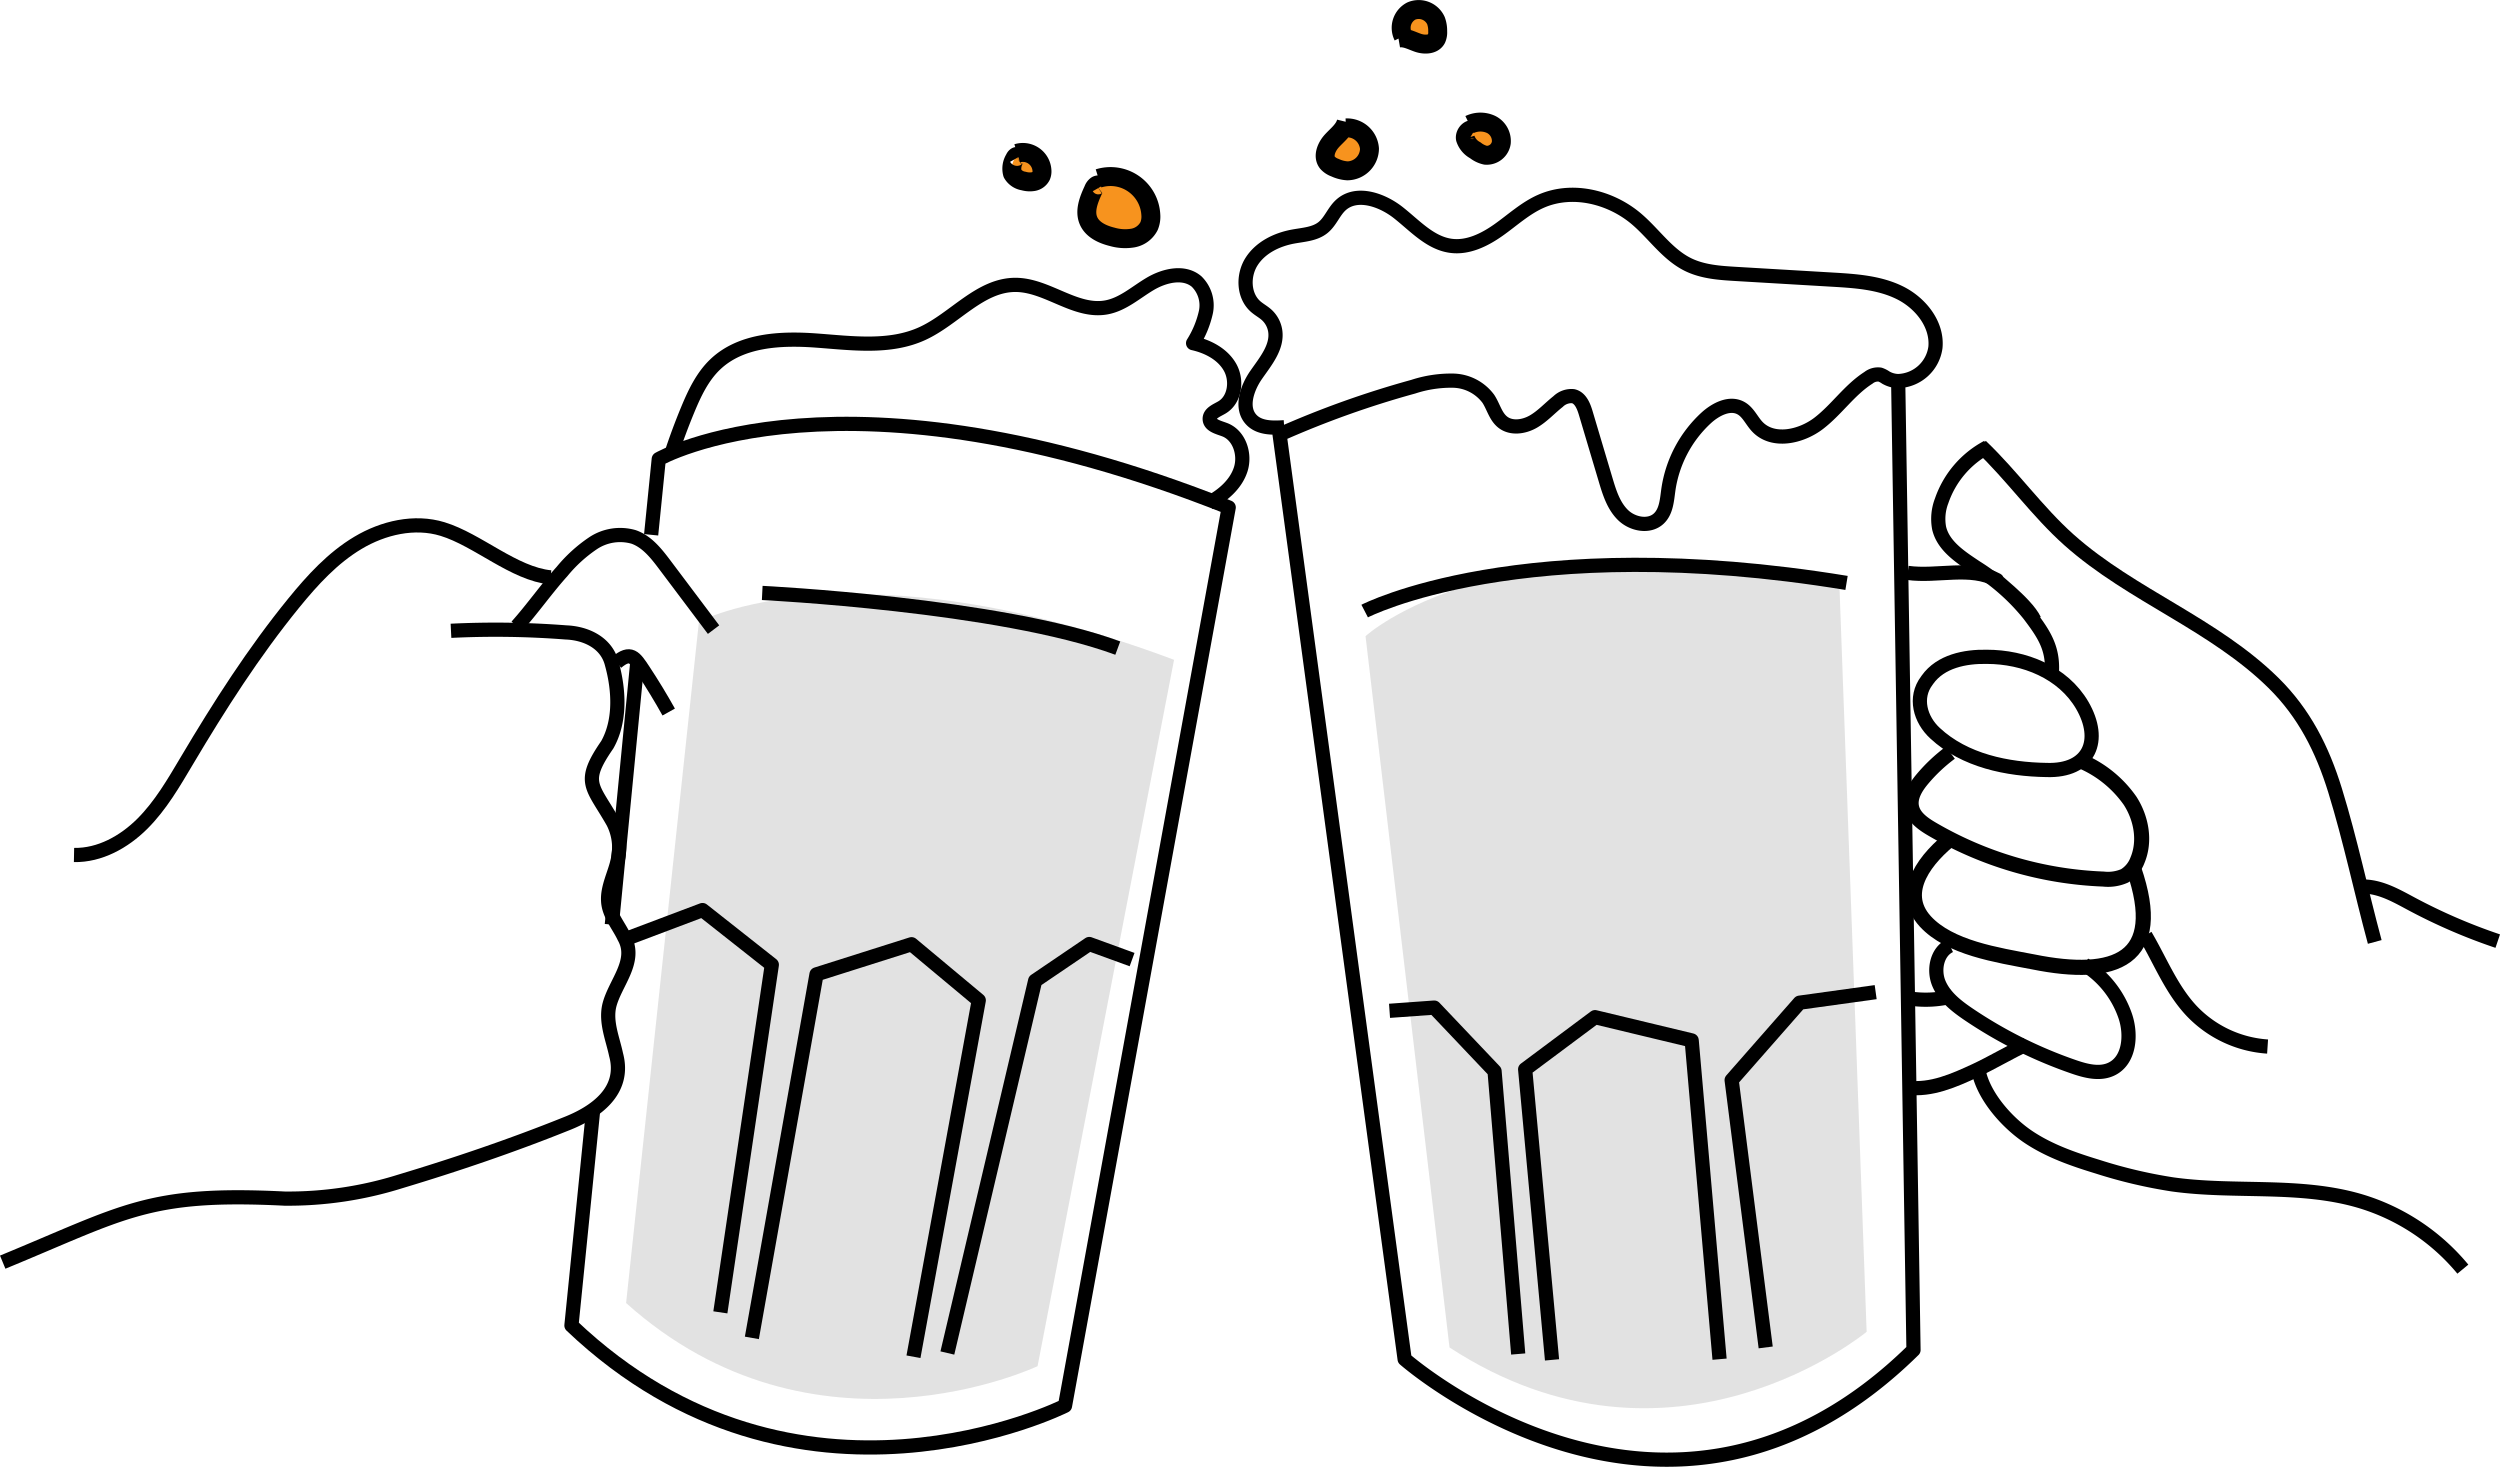 <?xml version="1.0" encoding="UTF-8"?>
<svg xmlns="http://www.w3.org/2000/svg" xmlns:xlink="http://www.w3.org/1999/xlink" id="nitsan-collboration" width="502.238" height="294.673" viewBox="0 0 502.238 294.673">
  <defs>
    <clipPath id="clip-path">
      <rect id="Rectangle_5" data-name="Rectangle 5" width="502.238" height="294.673" fill="none"></rect>
    </clipPath>
    <clipPath id="clip-path-3">
      <rect id="Rectangle_2" data-name="Rectangle 2" width="110.083" height="161.686" transform="translate(125.779 119.353)" fill="none"></rect>
    </clipPath>
    <clipPath id="clip-path-4">
      <rect id="Rectangle_3" data-name="Rectangle 3" width="100.677" height="170.261" transform="translate(274.327 112.653)" fill="none"></rect>
    </clipPath>
  </defs>
  <g id="Group_9" data-name="Group 9" clip-path="url(#clip-path)">
    <g id="Group_8" data-name="Group 8">
      <g id="Group_7" data-name="Group 7" clip-path="url(#clip-path)">
        <path id="Path_1" data-name="Path 1" d="M119.162,223,114.8,266.286c45.389,43.2,99.155,16.134,99.155,16.134l32.888-180.484c-77.646-30.866-114.5-9.712-114.5-9.712l-1.533,15.215" fill="none" stroke="#000" stroke-linejoin="round" stroke-width="2.853"></path>
        <line id="Line_1" data-name="Line 1" x1="5.138" y2="52.979" transform="translate(122.916 132.782)" fill="none" stroke="#000" stroke-linejoin="round" stroke-width="2.853"></line>
        <g id="Group_3" data-name="Group 3" opacity="0.43">
          <g id="Group_2" data-name="Group 2">
            <g id="Group_1" data-name="Group 1" clip-path="url(#clip-path-3)">
              <path id="Path_2" data-name="Path 2" d="M125.779,261.77c37.84,33.969,82.665,12.685,82.665,12.685l27.418-141.9c-64.733-24.269-95.456-7.637-95.456-7.637Z" fill="#bcbcbc" fill-rule="evenodd"></path>
            </g>
          </g>
        </g>
        <g id="Group_6" data-name="Group 6" opacity="0.43">
          <g id="Group_5" data-name="Group 5">
            <g id="Group_4" data-name="Group 4" clip-path="url(#clip-path-4)">
              <path id="Path_3" data-name="Path 3" d="M291.2,270.7c44.779,29.2,83.8-3.146,83.8-3.146l-5.509-151.022C300.606,103.4,274.327,127.8,274.327,127.8Z" fill="#bcbcbc" fill-rule="evenodd"></path>
            </g>
          </g>
        </g>
        <path id="Path_4" data-name="Path 4" d="M134.8,91.4q1.506-4.617,3.368-9.107c1.368-3.3,2.937-6.629,5.525-9.094,5.2-4.952,13.181-5.31,20.343-4.783s14.715,1.587,21.244-1.4c6.51-2.98,11.6-9.813,18.764-9.784,6.349.026,12.021,5.684,18.262,4.513,3.272-.614,5.874-3,8.736-4.7s6.792-2.646,9.335-.5a6.688,6.688,0,0,1,1.877,6.181,19.719,19.719,0,0,1-2.566,6.213c2.966.664,5.918,2.189,7.416,4.833s1,6.517-1.615,8.07c-1.025.609-2.482,1.128-2.465,2.32.019,1.331,1.783,1.692,3.026,2.168,2.948,1.131,4.166,4.964,3.2,7.969s-3.565,5.217-6.345,6.713" fill="none" stroke="#000" stroke-linejoin="round" stroke-width="2.853"></path>
        <path id="Path_5" data-name="Path 5" d="M14.87,171.766c5.173.1,10.072-2.628,13.733-6.284s6.284-8.2,8.925-12.645c6.526-11,13.433-21.809,21.511-31.722,3.736-4.584,7.8-9.037,12.878-12.065s11.349-4.5,17-2.765c7.087,2.169,14.324,8.985,21.7,9.708" fill="none" stroke="#000" stroke-linejoin="round" stroke-width="2.853"></path>
        <path id="Path_6" data-name="Path 6" d="M90.6,126.725a183.442,183.442,0,0,1,23.108.327c4.081.162,8.177,2.1,9.219,6.335,1.456,5.26,1.769,11.472-.939,16.25-5.276,7.632-3.009,8.191,1.161,15.517a11.169,11.169,0,0,1,.945,7.676c-.564,2.68-2.094,5.411-1.923,8.167.126,2.713,2.109,4.9,3.226,7.29,2.716,4.829-1.9,9.2-3,13.761-.753,3.325.686,6.6,1.365,9.815,1.979,7.307-4.1,11.625-10.169,13.973-10.874,4.365-22,8.142-33.2,11.51a75.06,75.06,0,0,1-23.217,3.449C29.707,239.424,25.118,243.446.543,253.56" fill="none" stroke="#000" stroke-linejoin="round" stroke-width="2.853"></path>
        <path id="Path_7" data-name="Path 7" d="M103.825,125.824c3.023-3.351,6.047-7.654,9.07-11a29.056,29.056,0,0,1,6.256-5.7,9.817,9.817,0,0,1,8.127-1.262c2.7.939,4.577,3.343,6.295,5.628l9.777,13" fill="none" stroke="#000" stroke-linejoin="round" stroke-width="2.853"></path>
        <path id="Path_8" data-name="Path 8" d="M123.872,133.067c2.8-2.336,3.644-1.031,5.379,1.6q2.7,4.095,5.089,8.378" fill="none" stroke="#000" stroke-linejoin="round" stroke-width="2.853"></path>
        <path id="Path_9" data-name="Path 9" d="M257.991,85.831c-2.292.157-4.9.2-6.518-1.423-2.336-2.342-1.012-6.356.872-9.076s4.332-5.592,3.84-8.864a5.476,5.476,0,0,0-1.741-3.233c-.677-.608-1.5-1.038-2.183-1.637-2.5-2.186-2.6-6.318-.79-9.109s5.058-4.363,8.326-4.965c2.077-.383,4.349-.484,5.991-1.812,1.5-1.211,2.155-3.213,3.578-4.512,3.126-2.855,8.223-1.1,11.549,1.52s6.394,6.113,10.591,6.669c3.4.451,6.737-1.2,9.54-3.182s5.369-4.374,8.509-5.763c6.294-2.785,14.014-.894,19.246,3.578,3.509,3,6.181,7.1,10.325,9.135,2.984,1.465,6.4,1.687,9.723,1.883l19.29,1.14c4.627.274,9.4.584,13.549,2.643s7.565,6.341,7.133,10.956a7.81,7.81,0,0,1-7.485,6.775,5.191,5.191,0,0,1-2.5-.709,4.741,4.741,0,0,0-1.152-.591,3.061,3.061,0,0,0-2.308.638c-3.813,2.43-6.4,6.382-9.986,9.138s-9.225,3.981-12.342.705c-1.137-1.195-1.809-2.871-3.235-3.7-2.278-1.324-5.161.182-7.1,1.967a24.336,24.336,0,0,0-7.546,14.381c-.288,2.042-.4,4.326-1.89,5.758-1.92,1.852-5.287,1.206-7.2-.649s-2.748-4.531-3.509-7.087q-2-6.708-3.995-13.415c-.424-1.422-1.079-3.071-2.526-3.4a3.824,3.824,0,0,0-3.036,1.082c-1.693,1.336-3.153,2.988-5.028,4.054s-4.4,1.412-6.094.077c-1.456-1.147-1.875-3.149-2.9-4.7a9.051,9.051,0,0,0-7.021-3.631,24.5,24.5,0,0,0-8.06,1.216,190.645,190.645,0,0,0-26.846,9.6l25.121,185.752S335.171,319.7,384.413,271.2L381.336,76.554" fill="none" stroke="#000" stroke-linejoin="round" stroke-width="2.853"></path>
        <path id="Path_10" data-name="Path 10" d="M399.29,89.828a19.284,19.284,0,0,0-9.22,10.782,10.122,10.122,0,0,0-.511,5.479c.842,3.619,4.341,5.859,7.435,7.918a42.762,42.762,0,0,1,10.648,9.436c2.877,3.8,4.781,6.578,4.583,11.339" fill="none" stroke="#000" stroke-linejoin="round" stroke-width="2.853"></path>
        <path id="Path_11" data-name="Path 11" d="M397.954,89.6c6.261,5.95,11.277,13.13,17.7,18.862,6.339,5.653,13.743,9.922,21,14.267,7.067,4.232,14.152,8.642,20.055,14.449,6.21,6.109,9.853,13.364,12.4,21.622,3.093,10.044,5.229,20.3,7.966,30.432" fill="none" stroke="#000" stroke-linejoin="round" stroke-width="2.853"></path>
        <path id="Path_12" data-name="Path 12" d="M475.183,178.113c3.331.153,6.344,1.9,9.284,3.471a113.264,113.264,0,0,0,17.317,7.48" fill="none" stroke="#000" stroke-linejoin="round" stroke-width="2.853"></path>
        <path id="Path_13" data-name="Path 13" d="M311.795,273.193l-5.4-58.378,14.039-10.471,19.416,4.667,5.6,64.043" fill="none" stroke="#000" stroke-linejoin="round" stroke-width="2.853"></path>
        <path id="Path_14" data-name="Path 14" d="M354.719,270.692l-6.841-53.706,13.659-15.553,15.277-2.117" fill="none" stroke="#000" stroke-linejoin="round" stroke-width="2.853"></path>
        <path id="Path_15" data-name="Path 15" d="M305,272.012l-4.752-56.824L288.13,202.419l-8.981.649" fill="none" stroke="#000" stroke-linejoin="round" stroke-width="2.853"></path>
        <path id="Path_16" data-name="Path 16" d="M190.32,271.812l17.636-74.787,10.874-7.379,8.6,3.131" fill="none" stroke="#000" stroke-linejoin="round" stroke-width="2.853"></path>
        <path id="Path_17" data-name="Path 17" d="M151.046,268.775l12.987-73.035,19.09-6.051,13.507,11.273-13.118,71.6" fill="none" stroke="#000" stroke-linejoin="round" stroke-width="2.853"></path>
        <path id="Path_18" data-name="Path 18" d="M144.717,263.647l10.34-69.831L141.13,182.826l-14.683,5.538" fill="none" stroke="#000" stroke-linejoin="round" stroke-width="2.853"></path>
        <path id="Path_19" data-name="Path 19" d="M153.129,119.12s47.815,2.358,71.427,11.082" fill="none" stroke="#000" stroke-linejoin="round" stroke-width="2.853"></path>
        <path id="Path_20" data-name="Path 20" d="M274.154,122.761s31.581-16.362,96.806-5.656" fill="none" stroke="#000" stroke-linejoin="round" stroke-width="2.853"></path>
        <path id="Path_21" data-name="Path 21" d="M383.244,115.09c6.006.838,12.617-1.484,17.931,1.438-1.528-.84,5.885,4.551,7.521,8.037" fill="none" stroke="#000" stroke-linejoin="round" stroke-width="2.853"></path>
        <path id="Path_22" data-name="Path 22" d="M387.212,136.561c2.65-3.734,7.576-4.693,11.92-4.609,7.508,0,15.312,3.105,19.179,9.735,4.082,7.037,1.484,13.278-7.142,13-7.9-.12-16.48-1.861-22.411-7.373-2.989-2.732-4.268-7.18-1.652-10.6Z" fill="none" stroke="#000" stroke-linejoin="round" stroke-width="2.853"></path>
        <path id="Path_23" data-name="Path 23" d="M391.817,151.215a32.849,32.849,0,0,0-5.626,5.294c-1.341,1.6-2.591,3.6-2.17,5.64.415,2.018,2.3,3.348,4.078,4.391A73.828,73.828,0,0,0,422.567,176.6a8.248,8.248,0,0,0,4.255-.644,6.2,6.2,0,0,0,2.592-3.157c1.61-3.846.773-8.429-1.491-11.932a22.947,22.947,0,0,0-9.546-7.839" fill="none" stroke="#000" stroke-linejoin="round" stroke-width="3.022"></path>
        <path id="Path_24" data-name="Path 24" d="M392.281,168.187c-5.085,3.966-10.977,10.872-5.51,16.9,4.9,5.349,14.442,6.765,21.644,8.142,16.625,3.365,26.555-.4,20.26-18.627" fill="none" stroke="#000" stroke-linejoin="round" stroke-width="3.043"></path>
        <path id="Path_25" data-name="Path 25" d="M391.739,189.974c-2.65,1.24-3.359,4.928-2.217,7.622s3.592,4.58,6.017,6.217A90.172,90.172,0,0,0,416.6,214.322c2.47.851,5.265,1.577,7.613.434,3.6-1.752,4.025-6.829,2.744-10.619a19.694,19.694,0,0,0-8.219-10.35" fill="none" stroke="#000" stroke-linejoin="round" stroke-width="2.853"></path>
        <path id="Path_26" data-name="Path 26" d="M383.231,218.5c4.714.607,9.32-1.441,13.632-3.44,3.1-1.434,7.142-3.82,10.237-5.254" fill="none" stroke="#000" stroke-linejoin="round" stroke-width="2.853"></path>
        <path id="Path_27" data-name="Path 27" d="M384.2,200.668a21.454,21.454,0,0,0,7.94-.491" fill="none" stroke="#000" stroke-linejoin="round" stroke-width="2.853"></path>
        <path id="Path_28" data-name="Path 28" d="M397.6,215.634c1.2,4.914,5.7,9.962,9.9,12.777s9.054,4.493,13.892,5.97a98.146,98.146,0,0,0,15.1,3.565c12.5,1.74,25.518-.24,37.621,3.338a42.6,42.6,0,0,1,20.664,13.682" fill="none" stroke="#000" stroke-linejoin="round" stroke-width="2.853"></path>
        <path id="Path_29" data-name="Path 29" d="M430.987,187.926c3.008,5.107,5.208,10.793,9.259,15.12a23.153,23.153,0,0,0,15.3,7.2" fill="none" stroke="#000" stroke-linejoin="round" stroke-width="2.853"></path>
        <path id="Path_30" data-name="Path 30" d="M221.189,37.467a.635.635,0,0,0-.91-.21,1.842,1.842,0,0,0-.619.85c-.921,1.986-1.851,4.284-.963,6.285.8,1.8,2.818,2.712,4.731,3.186a9.39,9.39,0,0,0,4.158.244,4.544,4.544,0,0,0,3.255-2.4,4.955,4.955,0,0,0,.351-2.327,8.107,8.107,0,0,0-10.5-7.259" fill="#f7931e"></path>
        <path id="Path_31" data-name="Path 31" d="M221.189,37.467a.635.635,0,0,0-.91-.21,1.842,1.842,0,0,0-.619.85c-.921,1.986-1.851,4.284-.963,6.285.8,1.8,2.818,2.712,4.731,3.186a9.39,9.39,0,0,0,4.158.244,4.544,4.544,0,0,0,3.255-2.4,4.955,4.955,0,0,0,.351-2.327,8.107,8.107,0,0,0-10.5-7.259" fill="none" stroke="#000" stroke-linejoin="round" stroke-width="3.804"></path>
        <path id="Path_32" data-name="Path 32" d="M204.582,31.574a.3.3,0,0,0-.431-.1.868.868,0,0,0-.294.4,3.728,3.728,0,0,0-.456,2.98,3.135,3.135,0,0,0,2.242,1.51,4.448,4.448,0,0,0,1.971.115,2.149,2.149,0,0,0,1.543-1.14,2.352,2.352,0,0,0,.167-1.1,3.844,3.844,0,0,0-4.977-3.441" fill="#f7931e"></path>
        <path id="Path_33" data-name="Path 33" d="M204.582,31.574a.3.3,0,0,0-.431-.1.868.868,0,0,0-.294.4,3.728,3.728,0,0,0-.456,2.98,3.135,3.135,0,0,0,2.242,1.51,4.448,4.448,0,0,0,1.971.115,2.149,2.149,0,0,0,1.543-1.14,2.352,2.352,0,0,0,.167-1.1,3.844,3.844,0,0,0-4.977-3.441" fill="none" stroke="#000" stroke-linejoin="round" stroke-width="3.804"></path>
        <path id="Path_34" data-name="Path 34" d="M270.467,24.492c-.39,1.575-1.819,2.625-2.911,3.825s-1.884,3.111-.867,4.376a3.7,3.7,0,0,0,1.493.983,6.966,6.966,0,0,0,2.493.645,4.5,4.5,0,0,0,4.446-4.455,4.5,4.5,0,0,0-4.713-4.172" fill="#f7931e"></path>
        <path id="Path_35" data-name="Path 35" d="M270.467,24.492c-.39,1.575-1.819,2.625-2.911,3.825s-1.884,3.111-.867,4.376a3.7,3.7,0,0,0,1.493.983,6.966,6.966,0,0,0,2.493.645,4.5,4.5,0,0,0,4.446-4.455,4.5,4.5,0,0,0-4.713-4.172" fill="none" stroke="#000" stroke-linejoin="round" stroke-width="3.804"></path>
        <path id="Path_36" data-name="Path 36" d="M280.934,7.644c1.353-.232,2.65.52,3.95.96s3.049.4,3.684-.811a3.138,3.138,0,0,0,.256-1.49,5.9,5.9,0,0,0-.345-2.15,3.806,3.806,0,0,0-4.958-1.935,3.806,3.806,0,0,0-1.636,5.064" fill="#f7931e"></path>
        <path id="Path_37" data-name="Path 37" d="M280.934,7.644c1.353-.232,2.65.52,3.95.96s3.049.4,3.684-.811a3.138,3.138,0,0,0,.256-1.49,5.9,5.9,0,0,0-.345-2.15,3.806,3.806,0,0,0-4.958-1.935,3.806,3.806,0,0,0-1.636,5.064" fill="none" stroke="#000" stroke-linejoin="round" stroke-width="3.804"></path>
        <path id="Path_38" data-name="Path 38" d="M296.232,26.174c-.893-.547-2.025.652-1.834,1.681a4.076,4.076,0,0,0,1.976,2.332,5.084,5.084,0,0,0,2.076,1,2.959,2.959,0,0,0,3.155-2.519A3.723,3.723,0,0,0,299.551,25a5.075,5.075,0,0,0-4.339.029" fill="#f7931e"></path>
        <path id="Path_39" data-name="Path 39" d="M296.232,26.174c-.893-.547-2.025.652-1.834,1.681a4.076,4.076,0,0,0,1.976,2.332,5.084,5.084,0,0,0,2.076,1,2.959,2.959,0,0,0,3.155-2.519A3.723,3.723,0,0,0,299.551,25a5.075,5.075,0,0,0-4.339.029" fill="none" stroke="#000" stroke-linejoin="round" stroke-width="3.804"></path>
      </g>
    </g>
  </g>
</svg>
